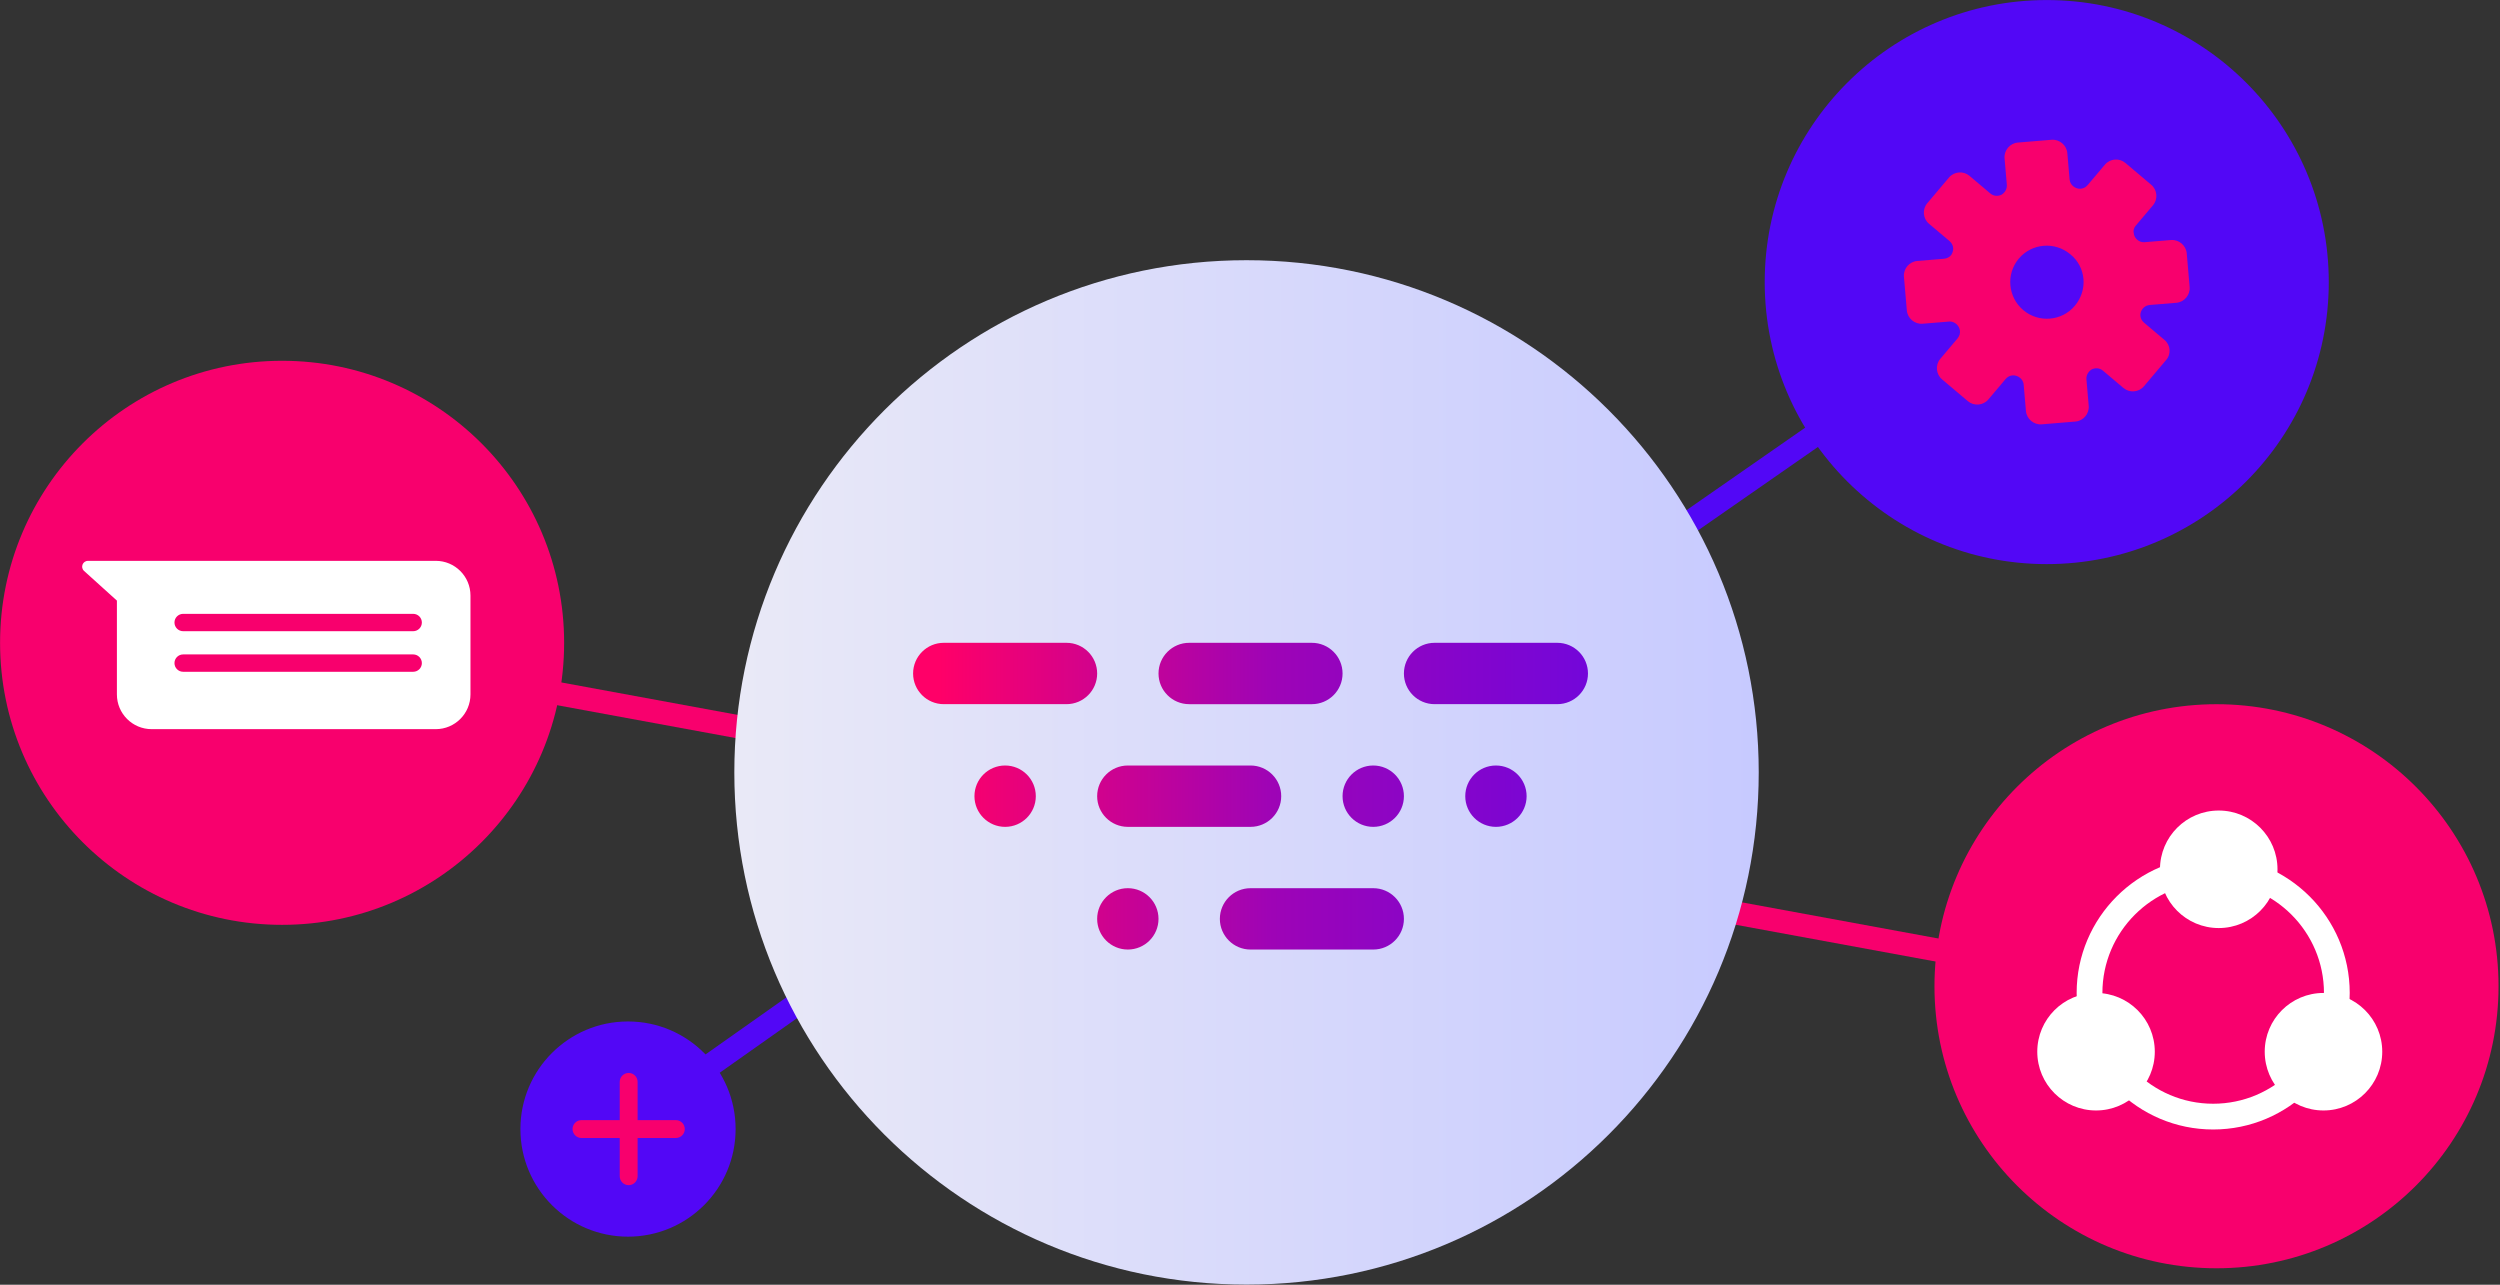 <svg width="432" height="222" viewBox="0 0 432 222" fill="none" xmlns="http://www.w3.org/2000/svg">
<rect x="0" y="0" width="432" height="222" fill="#333333" stroke="none"/>
<path d="M48.747 159.813C75.663 159.813 97.482 137.993 97.482 111.078C97.482 84.162 75.663 62.343 48.747 62.343C21.832 62.343 0.012 84.162 0.012 111.078C0.012 137.993 21.832 159.813 48.747 159.813Z" fill="#F8006D"/>
<path d="M164.311 130.314L49.11 109.113L48.386 113.047L163.587 134.248L164.311 130.314Z" fill="#F8006D"/>
<path d="M392.236 172.718L277.036 151.517L276.312 155.451L391.512 176.652L392.236 172.718Z" fill="#F8006D"/>
<path d="M225.637 113.884L223.331 110.616L115.741 186.561L118.048 189.829L225.637 113.884Z" fill="#5207F6"/>
<path d="M353.677 97.479C380.593 97.479 402.412 75.659 402.412 48.744C402.412 21.828 380.593 0.009 353.677 0.009C326.762 0.009 304.942 21.828 304.942 48.744C304.942 75.659 326.762 97.479 353.677 97.479Z" fill="#5207F6"/>
<path d="M108.52 213.695C118.789 213.695 127.113 205.37 127.113 195.102C127.113 184.833 118.789 176.509 108.52 176.509C98.252 176.509 89.927 184.833 89.927 195.102C89.927 205.37 98.252 213.695 108.52 213.695Z" fill="#5207F6"/>
<path d="M383.011 219.157C409.927 219.157 431.746 197.338 431.746 170.422C431.746 143.506 409.927 121.687 383.011 121.687C356.096 121.687 334.276 143.506 334.276 170.422C334.276 197.338 356.096 219.157 383.011 219.157Z" fill="#F8006D"/>
<path d="M353.172 50.093L350.889 46.81L253.19 114.747L255.473 118.03L353.172 50.093Z" fill="#5207F6"/>
<path d="M374.037 58.753L370.504 55.769C369.946 55.298 369.711 54.57 369.943 53.919C370.175 53.268 370.706 52.764 371.506 52.698L376.073 52.321C376.758 52.264 377.362 51.927 377.779 51.433C378.196 50.939 378.428 50.287 378.369 49.602L377.869 43.78C377.751 42.41 376.512 41.363 375.141 41.476L370.574 41.853C370.003 41.9 369.579 41.648 369.331 41.438C368.959 41.124 368.753 40.738 368.714 40.282C368.632 40.001 368.645 39.483 369.063 38.989L372.038 35.467C372.925 34.417 372.788 32.818 371.734 31.928L367.271 28.158C366.217 27.268 364.619 27.4 363.731 28.45L360.756 31.972C360.025 32.837 358.926 32.756 358.244 32.18C357.996 31.971 357.676 31.595 357.627 31.024L357.235 26.458C357.117 25.088 355.878 24.041 354.507 24.154L348.684 24.635C347.999 24.692 347.395 25.029 346.978 25.523C346.561 26.017 346.329 26.669 346.388 27.354L346.78 31.92C346.839 32.605 346.493 33.266 345.837 33.665C345.172 33.95 344.477 33.892 343.919 33.421L340.324 30.384C339.27 29.494 337.672 29.626 336.784 30.676L333.026 35.125C332.139 36.175 332.276 37.773 333.33 38.664L336.864 41.648C337.422 42.119 337.657 42.847 337.425 43.498C337.256 44.202 336.662 44.653 335.863 44.719L331.296 45.096C330.611 45.153 330.007 45.49 329.59 45.984C329.172 46.478 328.941 47.13 329 47.815L329.5 53.637C329.618 55.007 330.857 56.054 332.228 55.941L336.795 55.564C337.366 55.517 337.79 55.769 338.038 55.979C338.72 56.555 338.984 57.625 338.254 58.49L335.279 62.012C334.392 63.062 334.529 64.661 335.583 65.551L340.046 69.321C341.1 70.211 342.698 70.079 343.586 69.029L346.561 65.507C347.292 64.642 348.391 64.723 349.073 65.299C349.321 65.508 349.641 65.884 349.69 66.455L350.082 71.021C350.2 72.391 351.439 73.438 352.81 73.325L358.633 72.844C359.318 72.787 359.922 72.45 360.339 71.956C360.757 71.462 360.988 70.81 360.929 70.125L360.537 65.559C360.478 64.874 360.824 64.213 361.48 63.814C362.145 63.529 362.84 63.587 363.398 64.058L366.932 67.042C367.986 67.932 369.584 67.8 370.472 66.75L374.229 62.301C375.228 61.241 375.091 59.643 374.037 58.753ZM358.524 52.85C356.28 55.507 352.284 55.837 349.618 53.586C346.952 51.335 346.609 47.339 348.853 44.682C351.097 42.025 355.093 41.695 357.759 43.946C360.477 46.136 360.82 50.131 358.524 52.85Z" fill="#F8006D"/>
<path d="M215.4 221.979C264.282 221.979 303.908 182.353 303.908 133.471C303.908 84.589 264.282 44.963 215.4 44.963C166.518 44.963 126.892 84.589 126.892 133.471C126.892 182.353 166.518 221.979 215.4 221.979Z" fill="url(#paint0_linear)"/>
<path d="M173.686 142.881C176.614 142.881 178.987 140.507 178.987 137.58C178.987 134.652 176.614 132.279 173.686 132.279C170.759 132.279 168.385 134.652 168.385 137.58C168.385 140.507 170.759 142.881 173.686 142.881Z" fill="url(#paint1_linear)"/>
<path d="M194.889 142.881H194.891H216.092C219.02 142.881 221.394 140.508 221.394 137.581C221.394 134.652 219.02 132.28 216.092 132.28H194.891H194.889C191.962 132.28 189.588 134.653 189.588 137.581C189.588 140.508 191.961 142.881 194.889 142.881Z" fill="url(#paint2_linear)"/>
<path d="M237.295 142.881C240.223 142.881 242.596 140.507 242.596 137.58C242.596 134.652 240.223 132.279 237.295 132.279C234.367 132.279 231.994 134.652 231.994 137.58C231.994 140.507 234.367 142.881 237.295 142.881Z" fill="url(#paint3_linear)"/>
<path d="M258.498 142.881C261.426 142.881 263.799 140.507 263.799 137.58C263.799 134.652 261.426 132.279 258.498 132.279C255.571 132.279 253.197 134.652 253.197 137.58C253.197 140.507 255.571 142.881 258.498 142.881Z" fill="url(#paint4_linear)"/>
<path d="M194.889 164.081C197.817 164.081 200.19 161.708 200.19 158.781C200.19 155.853 197.817 153.479 194.889 153.479C191.962 153.479 189.588 155.853 189.588 158.781C189.588 161.708 191.962 164.081 194.889 164.081Z" fill="url(#paint5_linear)"/>
<path d="M237.295 153.48H216.092C213.166 153.48 210.792 155.854 210.792 158.781C210.792 161.708 213.166 164.082 216.092 164.082H237.295C240.223 164.082 242.597 161.708 242.597 158.781C242.597 155.854 240.223 153.48 237.295 153.48Z" fill="url(#paint6_linear)"/>
<path d="M184.287 111.078H163.084C160.158 111.078 157.783 113.452 157.783 116.379C157.783 119.306 160.157 121.679 163.084 121.679H184.287C187.217 121.679 189.589 119.305 189.589 116.379C189.589 113.452 187.217 111.078 184.287 111.078Z" fill="url(#paint7_linear)"/>
<path d="M205.49 121.68H226.694C229.621 121.68 231.995 119.306 231.995 116.38C231.995 113.453 229.621 111.079 226.694 111.079H205.49C202.566 111.079 200.19 113.453 200.19 116.38C200.19 119.306 202.566 121.68 205.49 121.68Z" fill="url(#paint8_linear)"/>
<path d="M269.098 111.078H247.897C244.971 111.078 242.597 113.452 242.597 116.379C242.597 119.306 244.971 121.679 247.897 121.679H269.098C272.028 121.679 274.402 119.305 274.402 116.379C274.402 113.452 272.028 111.078 269.098 111.078Z" fill="url(#paint9_linear)"/>
<path d="M20.201 103.785L14.527 98.659C13.847 98.045 14.283 96.917 15.197 96.917H25.773C25.916 96.907 26.056 96.913 26.201 96.913H75.298C78.612 96.913 81.298 99.599 81.298 102.913V119.997C81.298 123.31 78.612 125.997 75.298 125.997H26.201C22.887 125.997 20.201 123.31 20.201 119.997V103.785Z" fill="white"/>
<path d="M72.898 107.572C72.898 108.4 72.226 109.072 71.398 109.072H31.648C30.82 109.072 30.148 108.4 30.148 107.572C30.148 106.744 30.82 106.072 31.648 106.072H71.398C72.226 106.072 72.898 106.743 72.898 107.572Z" fill="#F8006D"/>
<path d="M72.898 114.584C72.898 115.412 72.226 116.084 71.398 116.084H31.648C30.82 116.084 30.148 115.412 30.148 114.584C30.148 113.756 30.82 113.084 31.648 113.084H71.398C72.226 113.084 72.898 113.756 72.898 114.584Z" fill="#F8006D"/>
<path d="M362.195 191.89C367.803 191.89 372.349 187.344 372.349 181.736C372.349 176.128 367.803 171.582 362.195 171.582C356.587 171.582 352.041 176.128 352.041 181.736C352.041 187.344 356.587 191.89 362.195 191.89Z" fill="white"/>
<path d="M383.397 160.368C389.005 160.368 393.551 155.821 393.551 150.214C393.551 144.606 389.005 140.06 383.397 140.06C377.789 140.06 373.243 144.606 373.243 150.214C373.243 155.821 377.789 160.368 383.397 160.368Z" fill="white"/>
<path d="M401.498 191.89C407.106 191.89 411.652 187.344 411.652 181.736C411.652 176.128 407.106 171.582 401.498 171.582C395.89 171.582 391.344 176.128 391.344 181.736C391.344 187.344 395.89 191.89 401.498 191.89Z" fill="white"/>
<path d="M382.438 195.176C369.428 195.176 358.844 184.592 358.844 171.582C358.844 158.573 369.428 147.989 382.438 147.989C395.448 147.989 406.032 158.573 406.032 171.582C406.031 184.592 395.447 195.176 382.438 195.176ZM382.438 152.44C371.883 152.44 363.295 161.027 363.295 171.582C363.295 182.137 371.883 190.725 382.438 190.725C392.993 190.725 401.581 182.137 401.581 171.582C401.581 161.027 392.992 152.44 382.438 152.44Z" fill="white"/>
<path d="M110.179 203.252C110.179 204.106 109.487 204.798 108.633 204.798C107.779 204.798 107.087 204.106 107.087 203.252V186.95C107.087 186.096 107.779 185.404 108.633 185.404C109.487 185.404 110.179 186.096 110.179 186.95V203.252Z" fill="#F8006D"/>
<path d="M100.482 196.647C99.628 196.647 98.936 195.955 98.936 195.101C98.936 194.247 99.628 193.555 100.482 193.555H116.784C117.638 193.555 118.33 194.247 118.33 195.101C118.33 195.955 117.638 196.647 116.784 196.647H100.482Z" fill="#F8006D"/>
<defs>
<linearGradient id="paint0_linear" x1="126.892" y1="133.471" x2="303.908" y2="133.471" gradientUnits="userSpaceOnUse">
<stop offset="0.005" stop-color="#E9E9F7"/>
<stop offset="0.999" stop-color="#C7CAFF"/>
</linearGradient>
<linearGradient id="paint1_linear" x1="162.338" y1="137.58" x2="274.785" y2="137.58" gradientUnits="userSpaceOnUse">
<stop stop-color="#FF0068"/>
<stop offset="0.512" stop-color="#9E04B6"/>
<stop offset="1" stop-color="#7306DA"/>
</linearGradient>
<linearGradient id="paint2_linear" x1="162.338" y1="137.58" x2="274.785" y2="137.58" gradientUnits="userSpaceOnUse">
<stop stop-color="#FF0068"/>
<stop offset="0.512" stop-color="#9E04B6"/>
<stop offset="1" stop-color="#7306DA"/>
</linearGradient>
<linearGradient id="paint3_linear" x1="162.338" y1="137.58" x2="274.785" y2="137.58" gradientUnits="userSpaceOnUse">
<stop stop-color="#FF0068"/>
<stop offset="0.512" stop-color="#9E04B6"/>
<stop offset="1" stop-color="#7306DA"/>
</linearGradient>
<linearGradient id="paint4_linear" x1="162.338" y1="137.58" x2="274.785" y2="137.58" gradientUnits="userSpaceOnUse">
<stop stop-color="#FF0068"/>
<stop offset="0.512" stop-color="#9E04B6"/>
<stop offset="1" stop-color="#7306DA"/>
</linearGradient>
<linearGradient id="paint5_linear" x1="162.338" y1="158.781" x2="274.785" y2="158.781" gradientUnits="userSpaceOnUse">
<stop stop-color="#FF0068"/>
<stop offset="0.512" stop-color="#9E04B6"/>
<stop offset="1" stop-color="#7306DA"/>
</linearGradient>
<linearGradient id="paint6_linear" x1="162.337" y1="158.781" x2="274.785" y2="158.781" gradientUnits="userSpaceOnUse">
<stop stop-color="#FF0068"/>
<stop offset="0.512" stop-color="#9E04B6"/>
<stop offset="1" stop-color="#7306DA"/>
</linearGradient>
<linearGradient id="paint7_linear" x1="162.338" y1="116.378" x2="274.785" y2="116.378" gradientUnits="userSpaceOnUse">
<stop stop-color="#FF0068"/>
<stop offset="0.512" stop-color="#9E04B6"/>
<stop offset="1" stop-color="#7306DA"/>
</linearGradient>
<linearGradient id="paint8_linear" x1="162.338" y1="116.378" x2="274.785" y2="116.378" gradientUnits="userSpaceOnUse">
<stop stop-color="#FF0068"/>
<stop offset="0.512" stop-color="#9E04B6"/>
<stop offset="1" stop-color="#7306DA"/>
</linearGradient>
<linearGradient id="paint9_linear" x1="162.338" y1="116.378" x2="274.785" y2="116.378" gradientUnits="userSpaceOnUse">
<stop stop-color="#FF0068"/>
<stop offset="0.512" stop-color="#9E04B6"/>
<stop offset="1" stop-color="#7306DA"/>
</linearGradient>
</defs>
</svg>
